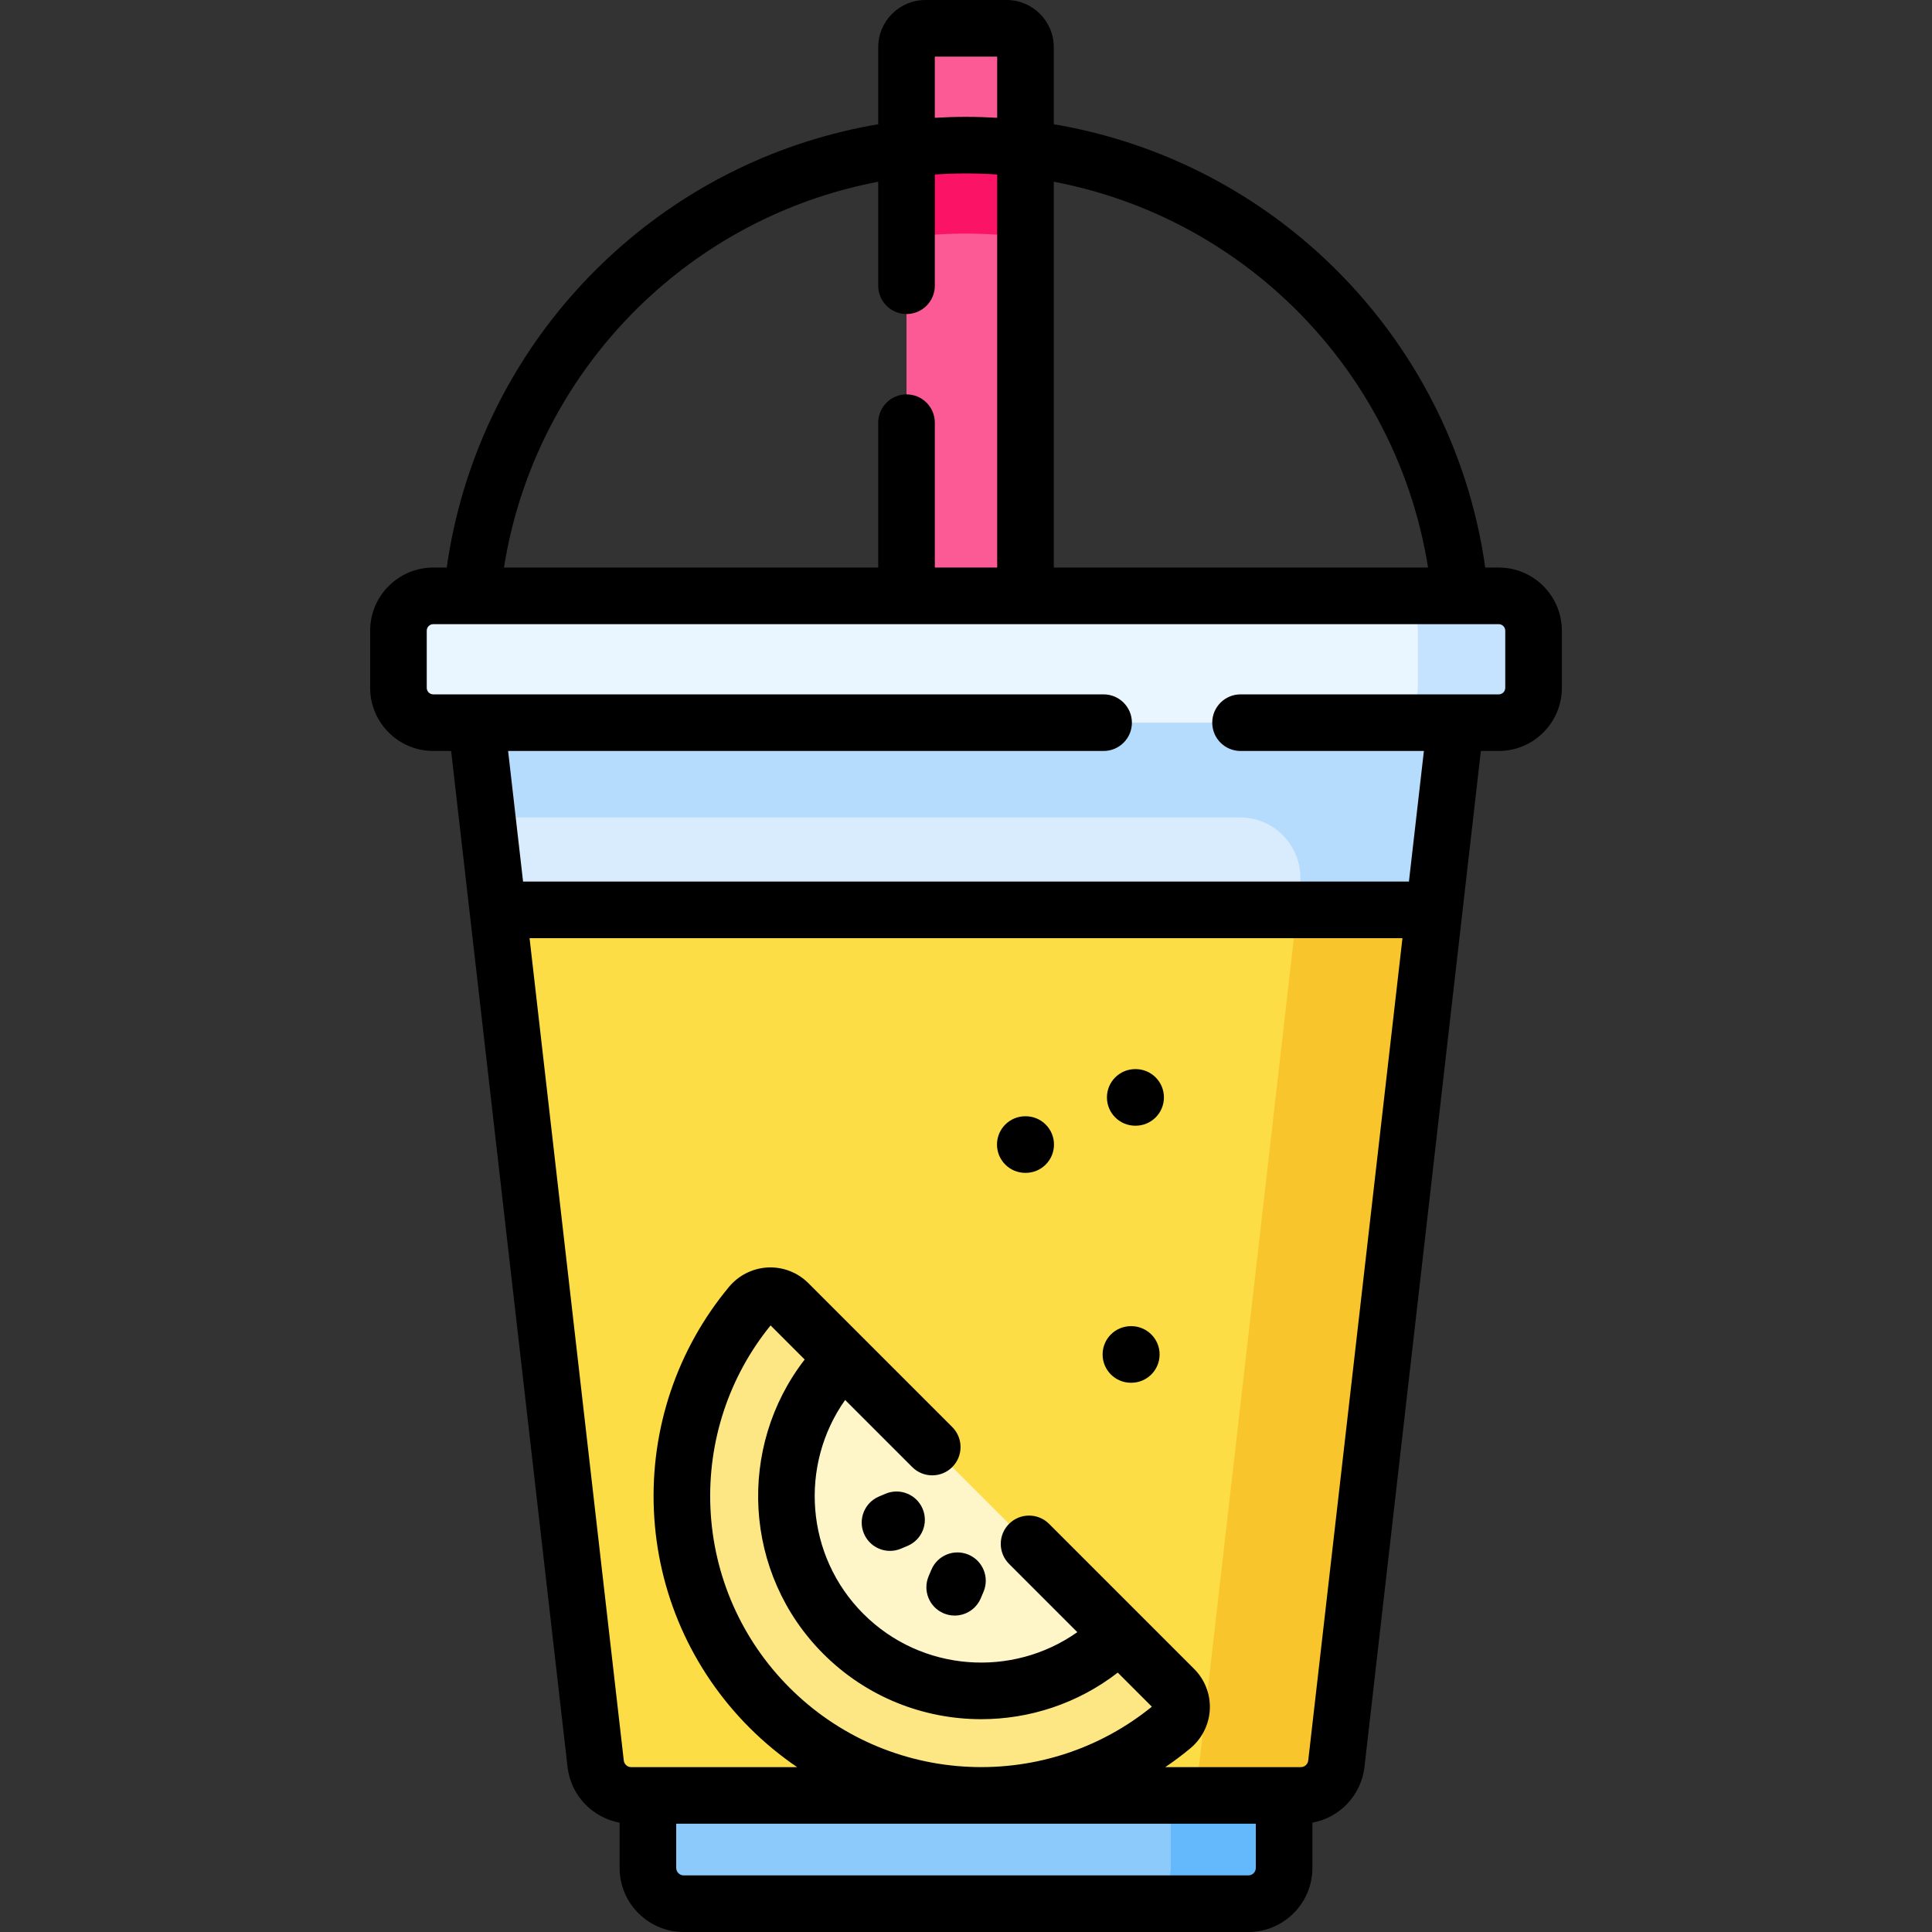 <svg xmlns="http://www.w3.org/2000/svg" id="Capa_1" height="512" viewBox="0 0 512 512" width="512"><rect x="0" y="0" width="512" height="512" fill="#333333" stroke="none"/><g><g><g><g><path d="m330.819 504.5h-149.634c-5.237 0-9.483-4.246-9.483-9.483v-22.557h168.6v22.557c0 5.237-4.246 9.483-9.483 9.483z" fill="#8dcafc"></path><path d="m340.302 472.46v22.56c0 5.23-4.25 9.48-9.48 9.48h-30.04c5.24 0 9.49-4.25 9.49-9.48v-22.56z" fill="#64b9fc"></path><path d="m344.725 475.805h-177.45c-4.82 0-8.873-3.615-9.421-8.404l-32.269-281.655h260.832l-32.269 281.655c-.55 4.789-4.603 8.404-9.423 8.404z" fill="#d9ecfd"></path><path d="m125.584 185.746 3.538 30.882h199.494c9.558 0 16.984 8.325 15.896 17.821l-26.69 232.951c-.54 4.79-4.6 8.4-9.42 8.4h36.32c4.82 0 8.88-3.61 9.42-8.4l32.27-281.65z" fill="#b5dbfd"></path><path d="m131.929 241.124 25.924 226.277c.549 4.788 4.602 8.404 9.421 8.404h177.451c4.82 0 8.873-3.615 9.421-8.404l25.924-226.277z" fill="#fddd45"></path><path d="m343.748 241.124-25.926 226.276c-.54 4.79-4.6 8.4-9.42 8.4h36.32c4.82 0 8.88-3.61 9.42-8.4l25.926-226.276z" fill="#f8c52d"></path><g><path d="m271.762 12.5v157.67h-31.53v-157.67c0-2.761 2.239-5 5-5h21.53c2.761 0 5 2.239 5 5z" fill="#fc5a95"></path><g><path d="m256.002 43.91c-5.31 0-10.57.3-15.77.89v18.11c5.19-.67 10.46-1 15.77-1s10.57.33 15.76 1v-18.11c-5.2-.59-10.46-.89-15.76-.89z" fill="#fb1466"></path></g></g><g><path d="m397.176 191.516h-282.352c-5.098 0-9.231-4.133-9.231-9.231v-15.146c0-5.098 4.133-9.231 9.231-9.231h282.351c5.098 0 9.231 4.133 9.231 9.231v15.146c.001 5.098-4.132 9.231-9.23 9.231z" fill="#eaf6ff"></path><path d="m406.411 167.139v15.148c0 5.096-4.135 9.231-9.231 9.231h-30.675c5.095 0 9.231-4.135 9.231-9.231v-15.148c0-5.096-4.136-9.231-9.231-9.231h30.675c5.095 0 9.231 4.136 9.231 9.231z" fill="#c5e2ff"></path></g></g><g><g><g><path d="m311.172 447.603c2.809 2.809 2.553 7.405-.503 9.944-31.167 25.898-77.511 24.237-106.731-4.983s-30.881-75.564-4.983-106.731c2.539-3.056 7.135-3.312 9.944-.503z" fill="#fde784"></path><path d="m296.565 432.996c-20.175 20.175-52.885 20.175-73.059 0-20.175-20.175-20.175-52.885 0-73.059z" fill="#fef5c8"></path></g></g></g></g></g><g><path d="m397.176 150.408h-3.566c-4.53-32.121-20.184-61.651-44.42-83.57-19.759-17.87-44.005-29.53-69.925-33.915v-20.423c0-6.893-5.607-12.5-12.5-12.5h-21.529c-6.893 0-12.5 5.607-12.5 12.5v20.423c-25.92 4.384-50.166 16.045-69.925 33.915-24.236 21.919-39.89 51.449-44.42 83.57h-3.566c-9.226 0-16.731 7.505-16.731 16.731v15.146c0 9.226 7.505 16.731 16.731 16.731h4.731l30.846 269.24c.864 7.539 6.57 13.444 13.8 14.768v11.994c0 9.364 7.619 16.983 16.983 16.983h149.634c9.364 0 16.983-7.619 16.983-16.983v-11.995c7.228-1.324 12.932-7.23 13.796-14.767l30.846-269.239h4.731c9.226 0 16.731-7.505 16.731-16.731v-15.146c.001-9.227-7.505-16.732-16.73-16.732zm-58.048-72.445c21.096 19.079 34.905 44.612 39.318 72.445h-99.182v-102.247c22.176 4.222 42.879 14.441 59.864 29.802zm-91.393-62.963h16.529v16.219c-2.744-.162-5.499-.253-8.265-.253s-5.521.091-8.265.253v-16.219zm-74.863 62.963c16.985-15.361 37.688-25.58 59.864-29.802v27.562c0 4.142 3.358 7.5 7.5 7.5s7.5-3.358 7.5-7.5v-29.48c2.742-.182 5.498-.277 8.265-.277s5.522.095 8.265.277v104.165h-16.529v-38.395c0-4.142-3.358-7.5-7.5-7.5s-7.5 3.358-7.5 7.5v38.395h-99.182c4.411-27.833 18.221-53.366 39.317-72.445zm157.947 419.037h-149.634c-1.093 0-1.983-.89-1.983-1.983v-11.712h153.6v11.712c0 1.093-.89 1.983-1.983 1.983zm-25.566-44.709c-13.604 11.049-30.734 16.708-48.354 15.941-17.989-.781-34.915-8.229-47.657-20.971s-20.19-29.668-20.971-47.657c-.765-17.611 4.892-34.75 15.941-48.354l9.036 9.036c-17.955 23.186-16.314 56.746 4.955 78.015 11.533 11.534 26.683 17.3 41.833 17.3 12.789 0 25.569-4.126 36.182-12.345zm41.443 14.256c-.115 1.002-.962 1.757-1.97 1.757h-35.91c2.282-1.553 4.505-3.21 6.647-4.989 3.089-2.567 4.967-6.334 5.151-10.335.183-3.974-1.325-7.866-4.139-10.68l-38.46-38.46c-2.929-2.929-7.678-2.929-10.606 0-2.929 2.929-2.929 7.678 0 10.606l18.091 18.091c-17.227 12.173-41.28 10.566-56.69-4.843-15.41-15.41-17.017-39.464-4.843-56.69l17.782 17.782c2.929 2.929 7.678 2.929 10.606 0 2.929-2.929 2.929-7.678 0-10.606l-38.152-38.152c-2.813-2.813-6.704-4.318-10.68-4.138-4.001.184-7.768 2.062-10.336 5.151-13.772 16.574-20.84 37.604-19.902 59.214.944 21.749 9.947 42.21 25.351 57.613 3.9 3.9 8.125 7.385 12.612 10.438h-43.973c-1.008 0-1.855-.755-1.97-1.757l-24.967-217.924h231.326zm52.211-284.262c0 .955-.776 1.731-1.731 1.731h-68.42c-4.142 0-7.5 3.358-7.5 7.5s3.358 7.5 7.5 7.5h48.591l-3.965 34.608h-234.764l-3.965-34.608h157.813c4.142 0 7.5-3.358 7.5-7.5s-3.358-7.5-7.5-7.5h-177.642c-.955 0-1.731-.776-1.731-1.731v-15.146c0-.955.776-1.731 1.731-1.731h282.352c.955 0 1.731.776 1.731 1.731z"></path><path d="m234.671 395.858-1.732.733c-3.814 1.614-5.599 6.016-3.984 9.83 1.211 2.861 3.988 4.579 6.911 4.579.975 0 1.965-.191 2.919-.595l1.732-.733c3.814-1.614 5.599-6.016 3.984-9.83s-6.014-5.596-9.83-3.984z"></path><path d="m256.659 412c-3.815-1.613-8.215.17-9.83 3.984l-.733 1.732c-1.614 3.814.17 8.216 3.984 9.83.954.403 1.945.595 2.919.595 2.922 0 5.7-1.719 6.911-4.579l.733-1.732c1.615-3.814-.169-8.215-3.984-9.83z"></path><path d="m300.954 283.324h-.104c-4.142 0-7.5 3.358-7.5 7.5s3.358 7.5 7.5 7.5h.104c4.142 0 7.5-3.358 7.5-7.5s-3.358-7.5-7.5-7.5z"></path><path d="m271.852 295.82h-.104c-.012 0-.024 0-.036 0-4.125 0-7.479 3.334-7.499 7.465-.02 4.142 3.323 7.516 7.465 7.535h.104.036c4.125 0 7.479-3.334 7.499-7.465.019-4.142-3.323-7.515-7.465-7.535z"></path><path d="m299.842 351.445h-.104c-.012 0-.024 0-.036 0-4.125 0-7.479 3.334-7.499 7.465-.02 4.142 3.323 7.516 7.465 7.535h.104.036c4.125 0 7.479-3.334 7.499-7.465.02-4.142-3.323-7.515-7.465-7.535z"></path></g></g></svg>